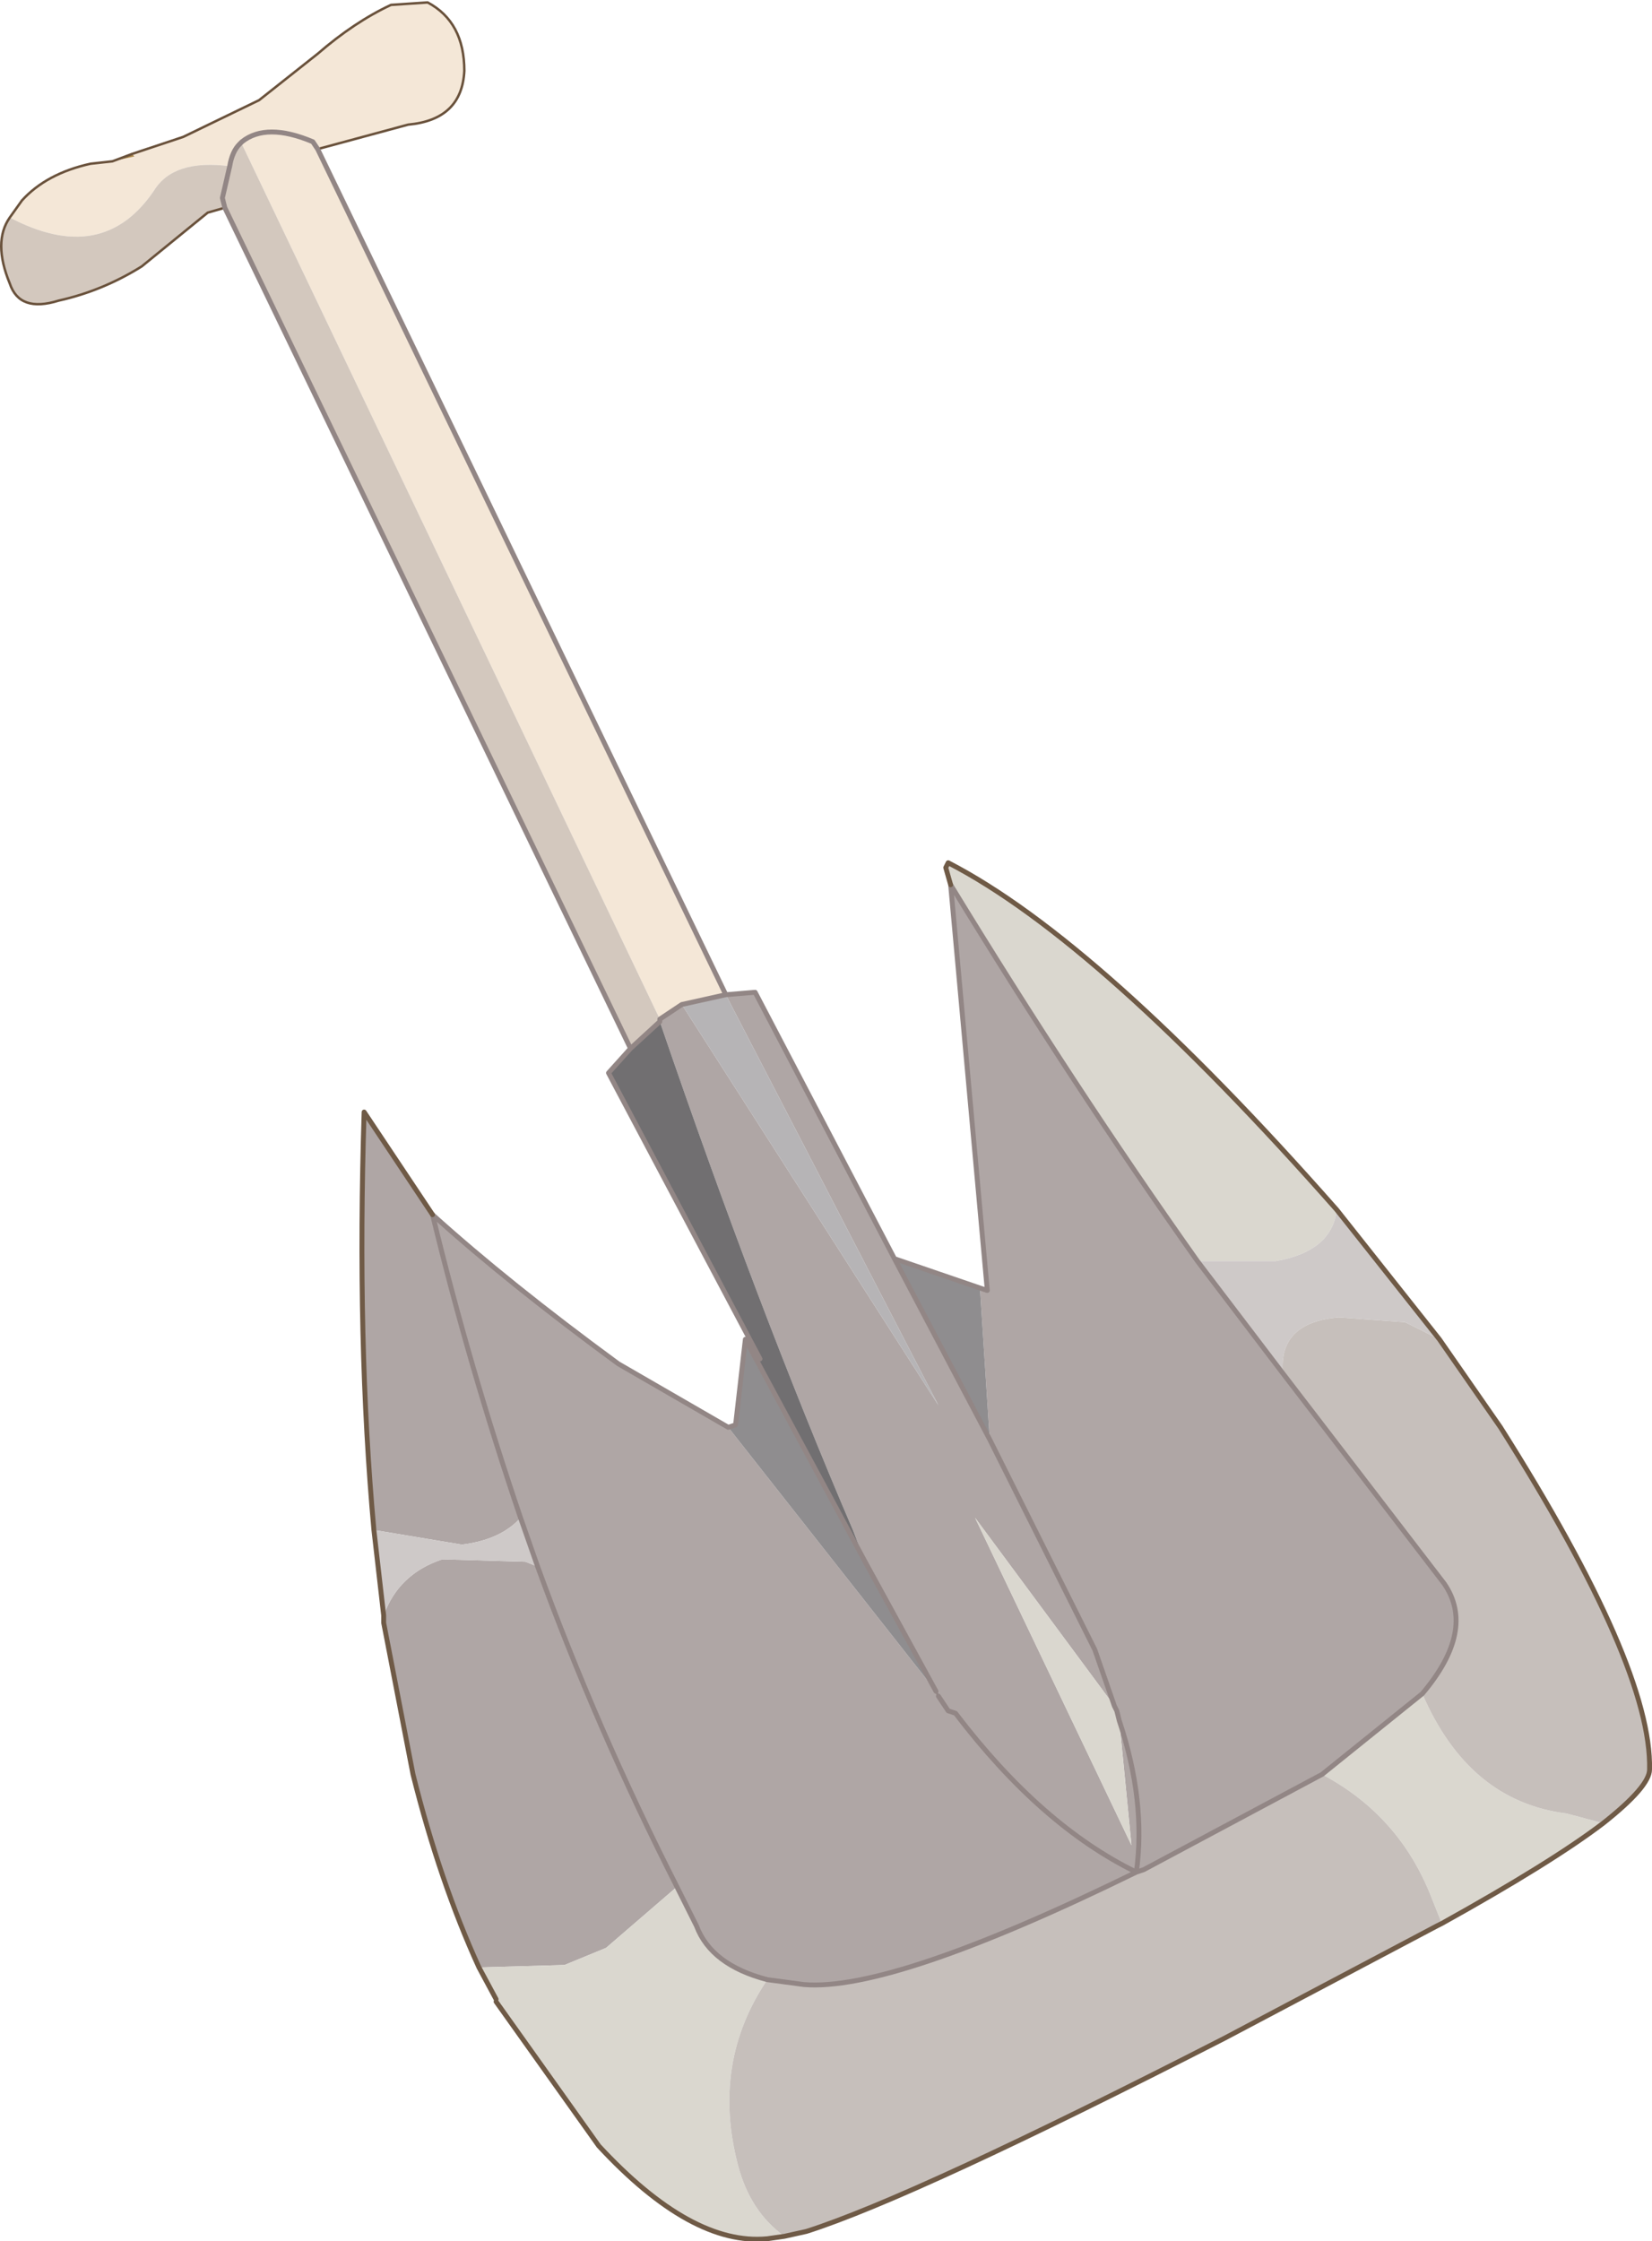 <?xml version="1.0"?>
<svg xmlns="http://www.w3.org/2000/svg" xmlns:xlink="http://www.w3.org/1999/xlink" width="33.8px" height="45.85px"><g transform="matrix(1, 0, 0, 1, -266.45, -178.6)"><use xlink:href="#object-0" width="33.8" height="45.85" transform="matrix(1, 0, 0, 1, 266.45, 178.6)"/></g><defs><g transform="matrix(1, 0, 0, 1, -266.45, -178.6)" id="object-0"><path fill-rule="evenodd" fill="#f4e7d7" stroke="none" d="M269.15 181.75L270.2 181.4L271.75 180.65L272.95 179.7Q273.7 179.05 274.45 178.7L275.2 178.65Q275.95 179.05 275.95 180.05Q275.9 181.05 274.8 181.15L272.95 181.65L272.85 181.5Q271.9 181.1 271.4 181.5L271.35 181.55Q271.2 181.7 271.15 182Q270 181.85 269.6 182.5Q268.55 184.05 266.65 183.05L266.9 182.7Q267.4 182.15 268.3 181.95L268.75 181.9L269.2 181.8L269.15 181.75M271.4 181.5Q271.9 181.1 272.85 181.5L272.95 181.65L281.3 198.95L280.4 199.15L279.95 199.45L271.4 181.55L271.4 181.5"/><path fill-rule="evenodd" fill="#ab8649" stroke="none" d="M269.15 181.75L269.2 181.8L268.75 181.9L269.15 181.75"/><path fill-rule="evenodd" fill="#d3c8be" stroke="none" d="M266.65 183.05Q268.55 184.05 269.6 182.5Q270 181.85 271.15 182Q271.2 181.7 271.35 181.55L271.4 181.55L279.95 199.45L279.95 199.5L279.35 200.05L271.05 182.85L270.7 182.95L269.35 184.05Q268.55 184.55 267.65 184.75Q266.85 185 266.65 184.4Q266.3 183.55 266.65 183.05M271.05 182.85L271 182.65L271.15 182L271 182.65L271.05 182.85"/><path fill-rule="evenodd" fill="#8f6a3f" stroke="none" d="M271.35 181.55L271.4 181.5L271.4 181.55L271.35 181.55"/><path fill-rule="evenodd" fill="#afa6a5" stroke="none" d="M281.3 198.95L281.9 198.9L284.75 204.35L286.7 208.05L286.5 204.95L286.65 205L285.9 196.7Q288.4 200.8 290.95 204.4L292.7 206.7L296 211Q296.65 211.95 295.55 213.25L293.5 214.9L289.85 216.85L289.7 216.9Q289.9 215.45 289.35 213.8L289.3 213.6L289.25 213.5L288.85 212.35L286.7 208.05L288.85 212.35L289.25 213.5L286.4 209.65L289.6 216.35L289.35 213.8Q289.9 215.45 289.7 216.9Q287.75 215.95 286 213.65L285.85 213.6L285.65 213.3L285.6 213.2L285.65 213.3L285.85 213.6L286 213.65Q287.75 215.95 289.7 216.9Q284.7 219.35 282.9 219.2L282.15 219.1Q281 218.8 280.7 218L280.3 217.2L278.85 218.45L278 218.8L276.25 218.85Q275.45 217.1 274.9 214.9L274.3 211.8L274.3 211.65Q274.6 210.8 275.5 210.5L277.2 210.55L277.45 210.65L277.1 209.65Q276.7 210.1 275.9 210.2L274.1 209.9Q273.75 206.05 273.9 201.35L275.3 203.45Q276.85 204.85 279.1 206.5L281.35 207.8L285.6 213.2L284.15 210.55L283.9 209.9Q281.95 205.35 279.95 199.5L279.95 199.45L280.4 199.15L285.65 207.35L281.3 198.95M275.3 203.45Q276.05 206.55 277.1 209.65Q276.05 206.55 275.3 203.45M277.45 210.65Q278.65 213.95 280.3 217.2Q278.65 213.95 277.45 210.65"/><path fill-rule="evenodd" fill="#8f8d8f" stroke="none" d="M284.75 204.35L286.5 204.95L286.7 208.05L284.75 204.35M281.35 207.8L281.5 207.75L281.7 206L284.15 210.55L285.6 213.2L281.35 207.8"/><path fill-rule="evenodd" fill="#dad7cf" stroke="none" d="M285.9 196.7L285.8 196.35L285.85 196.25Q288.95 197.85 293.8 203.35Q293.7 204.2 292.55 204.4L290.95 204.4Q288.4 200.8 285.9 196.7M299.25 215.9Q298.2 216.7 295.95 217.95L295.75 217.45Q295.1 215.75 293.5 214.9L295.55 213.25Q296.5 215.45 298.5 215.7L299.25 215.9M282.5 224.35L282.15 224.4Q280.6 224.55 278.7 222.5L276.6 219.55L276.6 219.5L276.25 218.85L278 218.8L278.85 218.45L280.3 217.2L280.7 218Q281 218.8 282.15 219.1Q281 220.8 281.55 222.9Q281.8 223.85 282.5 224.35M289.25 213.5L289.3 213.6L289.35 213.8L289.6 216.35L286.4 209.65L289.25 213.5"/><path fill-rule="evenodd" fill="#cec9c8" stroke="none" d="M293.8 203.35L295.9 206L295.2 205.65L293.85 205.55Q292.6 205.65 292.7 206.7L290.95 204.4L292.55 204.4Q293.7 204.2 293.8 203.35M274.3 211.65L274.1 209.9L275.9 210.2Q276.7 210.1 277.1 209.65L277.45 210.65L277.2 210.55L275.5 210.5Q274.6 210.8 274.3 211.65"/><path fill-rule="evenodd" fill="#c6bfbb" stroke="none" d="M295.9 206L297.15 207.8Q300.25 212.7 300.2 214.8Q300.2 215.15 299.25 215.9L298.5 215.7Q296.5 215.45 295.55 213.25Q296.65 211.95 296 211L292.7 206.7Q292.6 205.65 293.85 205.55L295.2 205.65L295.9 206M295.95 217.95L295.85 218L291.5 220.3Q285.15 223.55 282.95 224.25L282.5 224.35Q281.8 223.85 281.55 222.9Q281 220.8 282.15 219.1L282.9 219.2Q284.7 219.35 289.7 216.9L289.85 216.85L293.5 214.9Q295.1 215.75 295.75 217.45L295.95 217.95"/><path fill-rule="evenodd" fill="#716f71" stroke="none" d="M281.7 206L282 206.4L278.9 200.55L279.35 200.05L279.95 199.5Q281.95 205.35 283.9 209.9L284.15 210.55L281.7 206"/><path fill-rule="evenodd" fill="#b6b4b6" stroke="none" d="M280.4 199.15L281.3 198.95L285.65 207.35L280.4 199.15"/><path fill="none" stroke="#69513b" stroke-width="0.05" stroke-linecap="round" stroke-linejoin="round" d="M272.95 181.65L274.8 181.15Q275.9 181.05 275.95 180.05Q275.95 179.05 275.2 178.65L274.45 178.7Q273.7 179.05 272.95 179.7L271.75 180.65L270.2 181.4L269.15 181.75L268.75 181.9L268.3 181.95Q267.4 182.15 266.9 182.7L266.65 183.05Q266.3 183.55 266.65 184.4Q266.85 185 267.65 184.75Q268.55 184.55 269.35 184.05L270.7 182.95L271.05 182.85M276.6 219.55L276.6 219.5"/><path fill="none" stroke="#928685" stroke-width="0.1" stroke-linecap="round" stroke-linejoin="round" d="M271.15 182Q271.2 181.7 271.35 181.55L271.4 181.5Q271.9 181.1 272.85 181.5L272.95 181.65L281.3 198.95L281.9 198.9L284.75 204.35L286.5 204.95L286.65 205L285.9 196.7Q288.4 200.8 290.95 204.4L292.7 206.7L296 211Q296.65 211.95 295.55 213.25L293.5 214.9L289.85 216.85L289.7 216.9Q289.9 215.45 289.35 213.8L289.3 213.6L289.25 213.5L288.85 212.35L286.7 208.05L284.75 204.35M275.3 203.45Q276.85 204.85 279.1 206.5L281.35 207.8L281.5 207.75L281.7 206L282 206.4L278.9 200.55L279.35 200.05L271.05 182.85L271 182.65L271.15 182M285.6 213.2L284.15 210.55L281.7 206M289.7 216.9Q287.75 215.95 286 213.65L285.85 213.6L285.65 213.3M280.4 199.15L279.95 199.45L279.95 199.5L279.35 200.05M281.3 198.95L280.4 199.15M277.1 209.65Q276.05 206.55 275.3 203.45M277.45 210.65L277.1 209.65M280.3 217.2Q278.65 213.95 277.45 210.65M280.3 217.2L280.7 218Q281 218.8 282.15 219.1L282.9 219.2Q284.7 219.35 289.7 216.9"/><path fill="none" stroke="#6f5a46" stroke-width="0.1" stroke-linecap="round" stroke-linejoin="round" d="M285.9 196.7L285.8 196.35L285.85 196.25Q288.95 197.85 293.8 203.35L295.9 206L297.15 207.8Q300.25 212.7 300.2 214.8Q300.2 215.15 299.25 215.9Q298.2 216.7 295.95 217.95L295.85 218L291.5 220.3Q285.15 223.55 282.95 224.25L282.5 224.35L282.15 224.4Q280.6 224.55 278.7 222.5L276.6 219.55M276.6 219.5L276.25 218.85Q275.45 217.1 274.9 214.9L274.3 211.8L274.3 211.65L274.1 209.9Q273.75 206.05 273.9 201.35L275.3 203.45"/><path fill="none" stroke="#928685" stroke-width="0.05" stroke-linecap="round" stroke-linejoin="round" d="M285.65 213.3L285.6 213.2"/></g></defs></svg>
